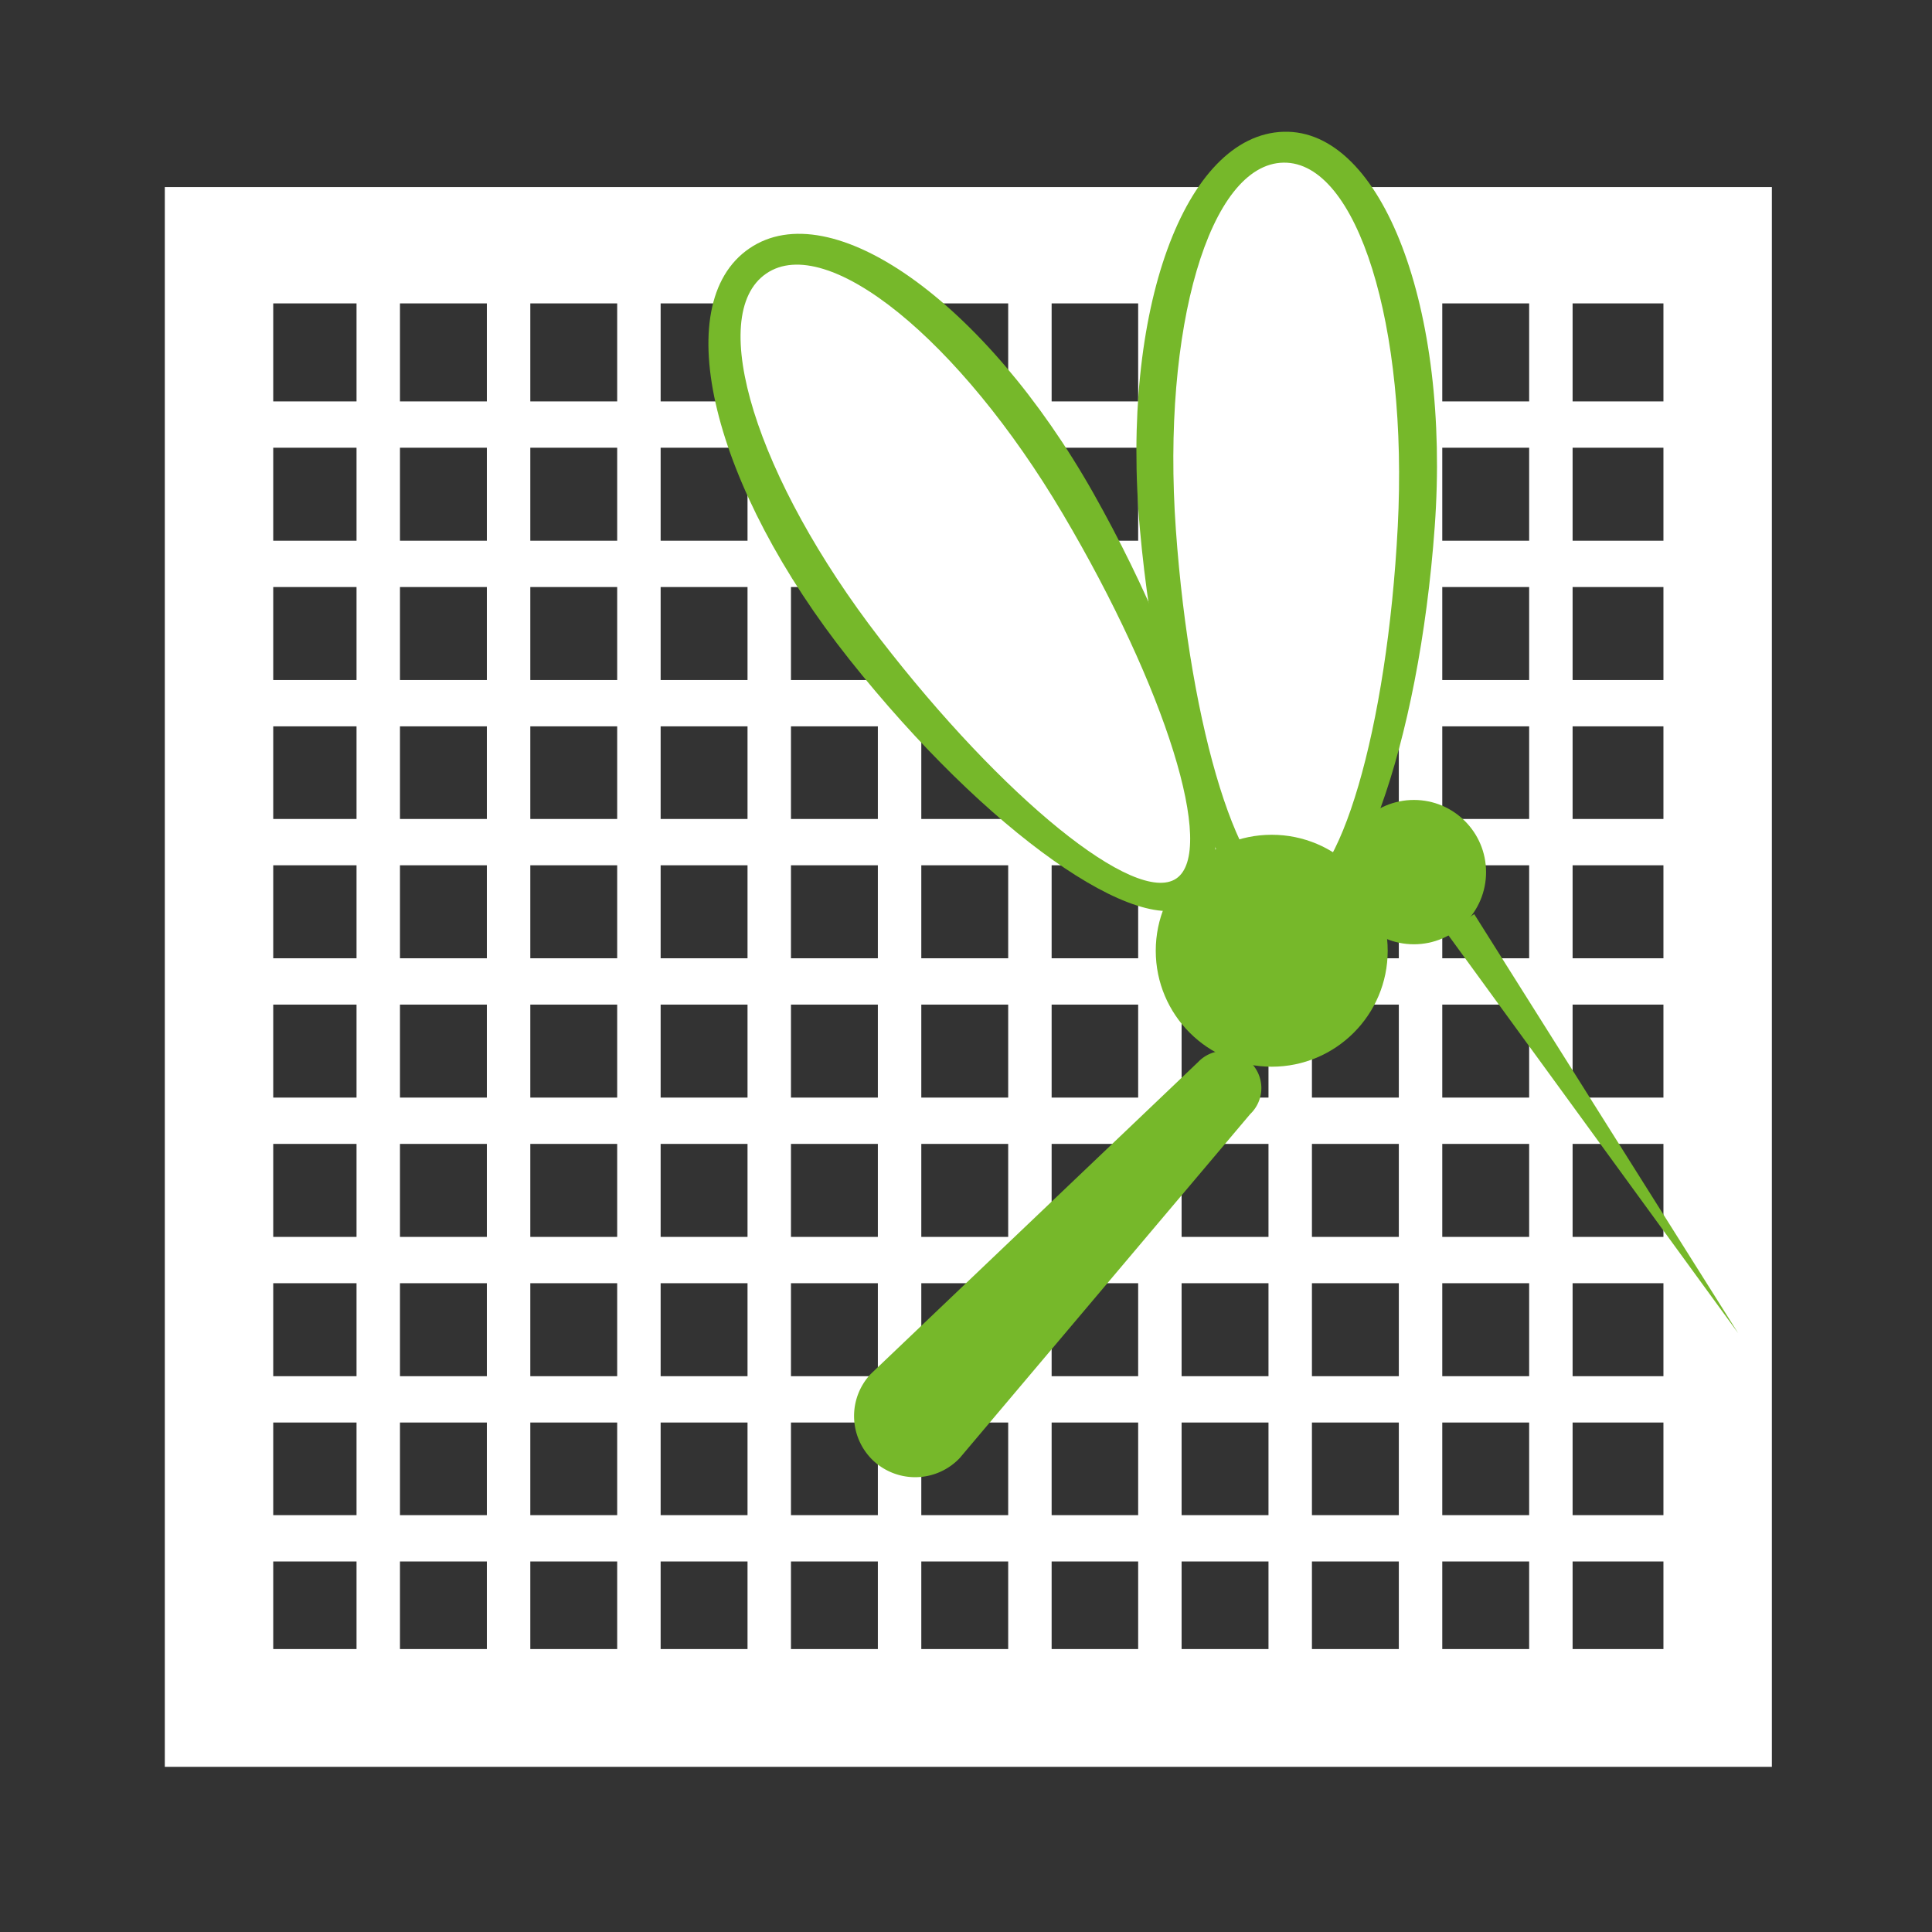 <svg id="Calque_1" data-name="Calque 1" xmlns="http://www.w3.org/2000/svg" viewBox="0 0 53.81 53.81"><rect x="0" y="0" width="53.81" height="53.81" fill="#333333" stroke="none"/><defs><style>.cls-1{fill:#76b82a;}.cls-2{fill:#fff;}</style></defs><title>mueckenschutz</title><rect class="cls-2" x="9.93" y="7.28" width="1.21" height="41.41"/><rect class="cls-2" x="13.56" y="7.28" width="1.21" height="41.41"/><rect class="cls-2" x="17.19" y="7.28" width="1.21" height="41.41"/><rect class="cls-2" x="20.82" y="7.28" width="1.21" height="41.41"/><rect class="cls-2" x="24.45" y="7.28" width="1.21" height="41.41"/><rect class="cls-2" x="28.08" y="7.28" width="1.21" height="41.41"/><rect class="cls-2" x="31.7" y="7.28" width="1.21" height="41.41"/><rect class="cls-2" x="35.33" y="7.28" width="1.21" height="41.41"/><rect class="cls-2" x="38.96" y="7.28" width="1.21" height="41.41"/><rect class="cls-2" x="42.59" y="7.28" width="1.21" height="41.41"/><rect class="cls-2" x="5.55" y="42.2" width="42.63" height="1.29"/><rect class="cls-2" x="5.55" y="38.33" width="42.63" height="1.29"/><rect class="cls-2" x="5.55" y="34.45" width="42.63" height="1.29"/><rect class="cls-2" x="5.55" y="30.57" width="42.63" height="1.29"/><rect class="cls-2" x="5.55" y="26.69" width="42.63" height="1.29"/><rect class="cls-2" x="5.55" y="22.81" width="42.63" height="1.29"/><rect class="cls-2" x="5.55" y="18.94" width="42.63" height="1.29"/><rect class="cls-2" x="5.55" y="15.06" width="42.63" height="1.29"/><rect class="cls-2" x="5.55" y="11.18" width="42.63" height="1.29"/><path class="cls-2" d="M228.47,68.54v44l44.76,0v-44Zm41.74,40.72H231.49V71.78h38.72Z" transform="translate(-223.88 -63.33)"/><path class="cls-1" d="M263.84,78c-.44,6.09-2.23,11.05-4,11.08s-3.66-4.89-4.21-11,1.25-11,4-11.08S264.28,71.94,263.84,78Z" transform="translate(-223.88 -63.33)"/><path class="cls-2" d="M262.81,78c-.29,5.62-1.63,10.2-3,10.22s-2.78-4.52-3.18-10.14.94-10.19,3-10.22S263.1,72.42,262.81,78Z" transform="translate(-223.88 -63.33)"/><circle class="cls-1" cx="39.38" cy="24.29" r="2.01"/><circle class="cls-1" cx="35.42" cy="26.48" r="3.23"/><path class="cls-1" d="M250.61,103.94a1.71,1.71,0,0,1-2.41.07h0a1.71,1.71,0,0,1-.07-2.41l9.12-8.69a1,1,0,0,1,1.45,0h0a1,1,0,0,1,0,1.45Z" transform="translate(-223.88 -63.33)"/><polygon class="cls-1" points="48.41 37.13 41.06 25.46 40.29 25.98 48.41 37.13"/><path class="cls-1" d="M254.33,77.06c3,5.32,4.26,10.44,2.79,11.45s-5.76-2-9.58-6.81-5.07-9.89-2.79-11.45S251.32,71.74,254.33,77.06Z" transform="translate(-223.88 -63.33)"/><path class="cls-2" d="M253.48,77.64c2.87,4.85,4.29,9.4,3.16,10.16s-4.82-2.23-8.26-6.69-4.85-9-3.16-10.16S250.61,72.79,253.48,77.64Z" transform="translate(-223.88 -63.33)"/></svg>